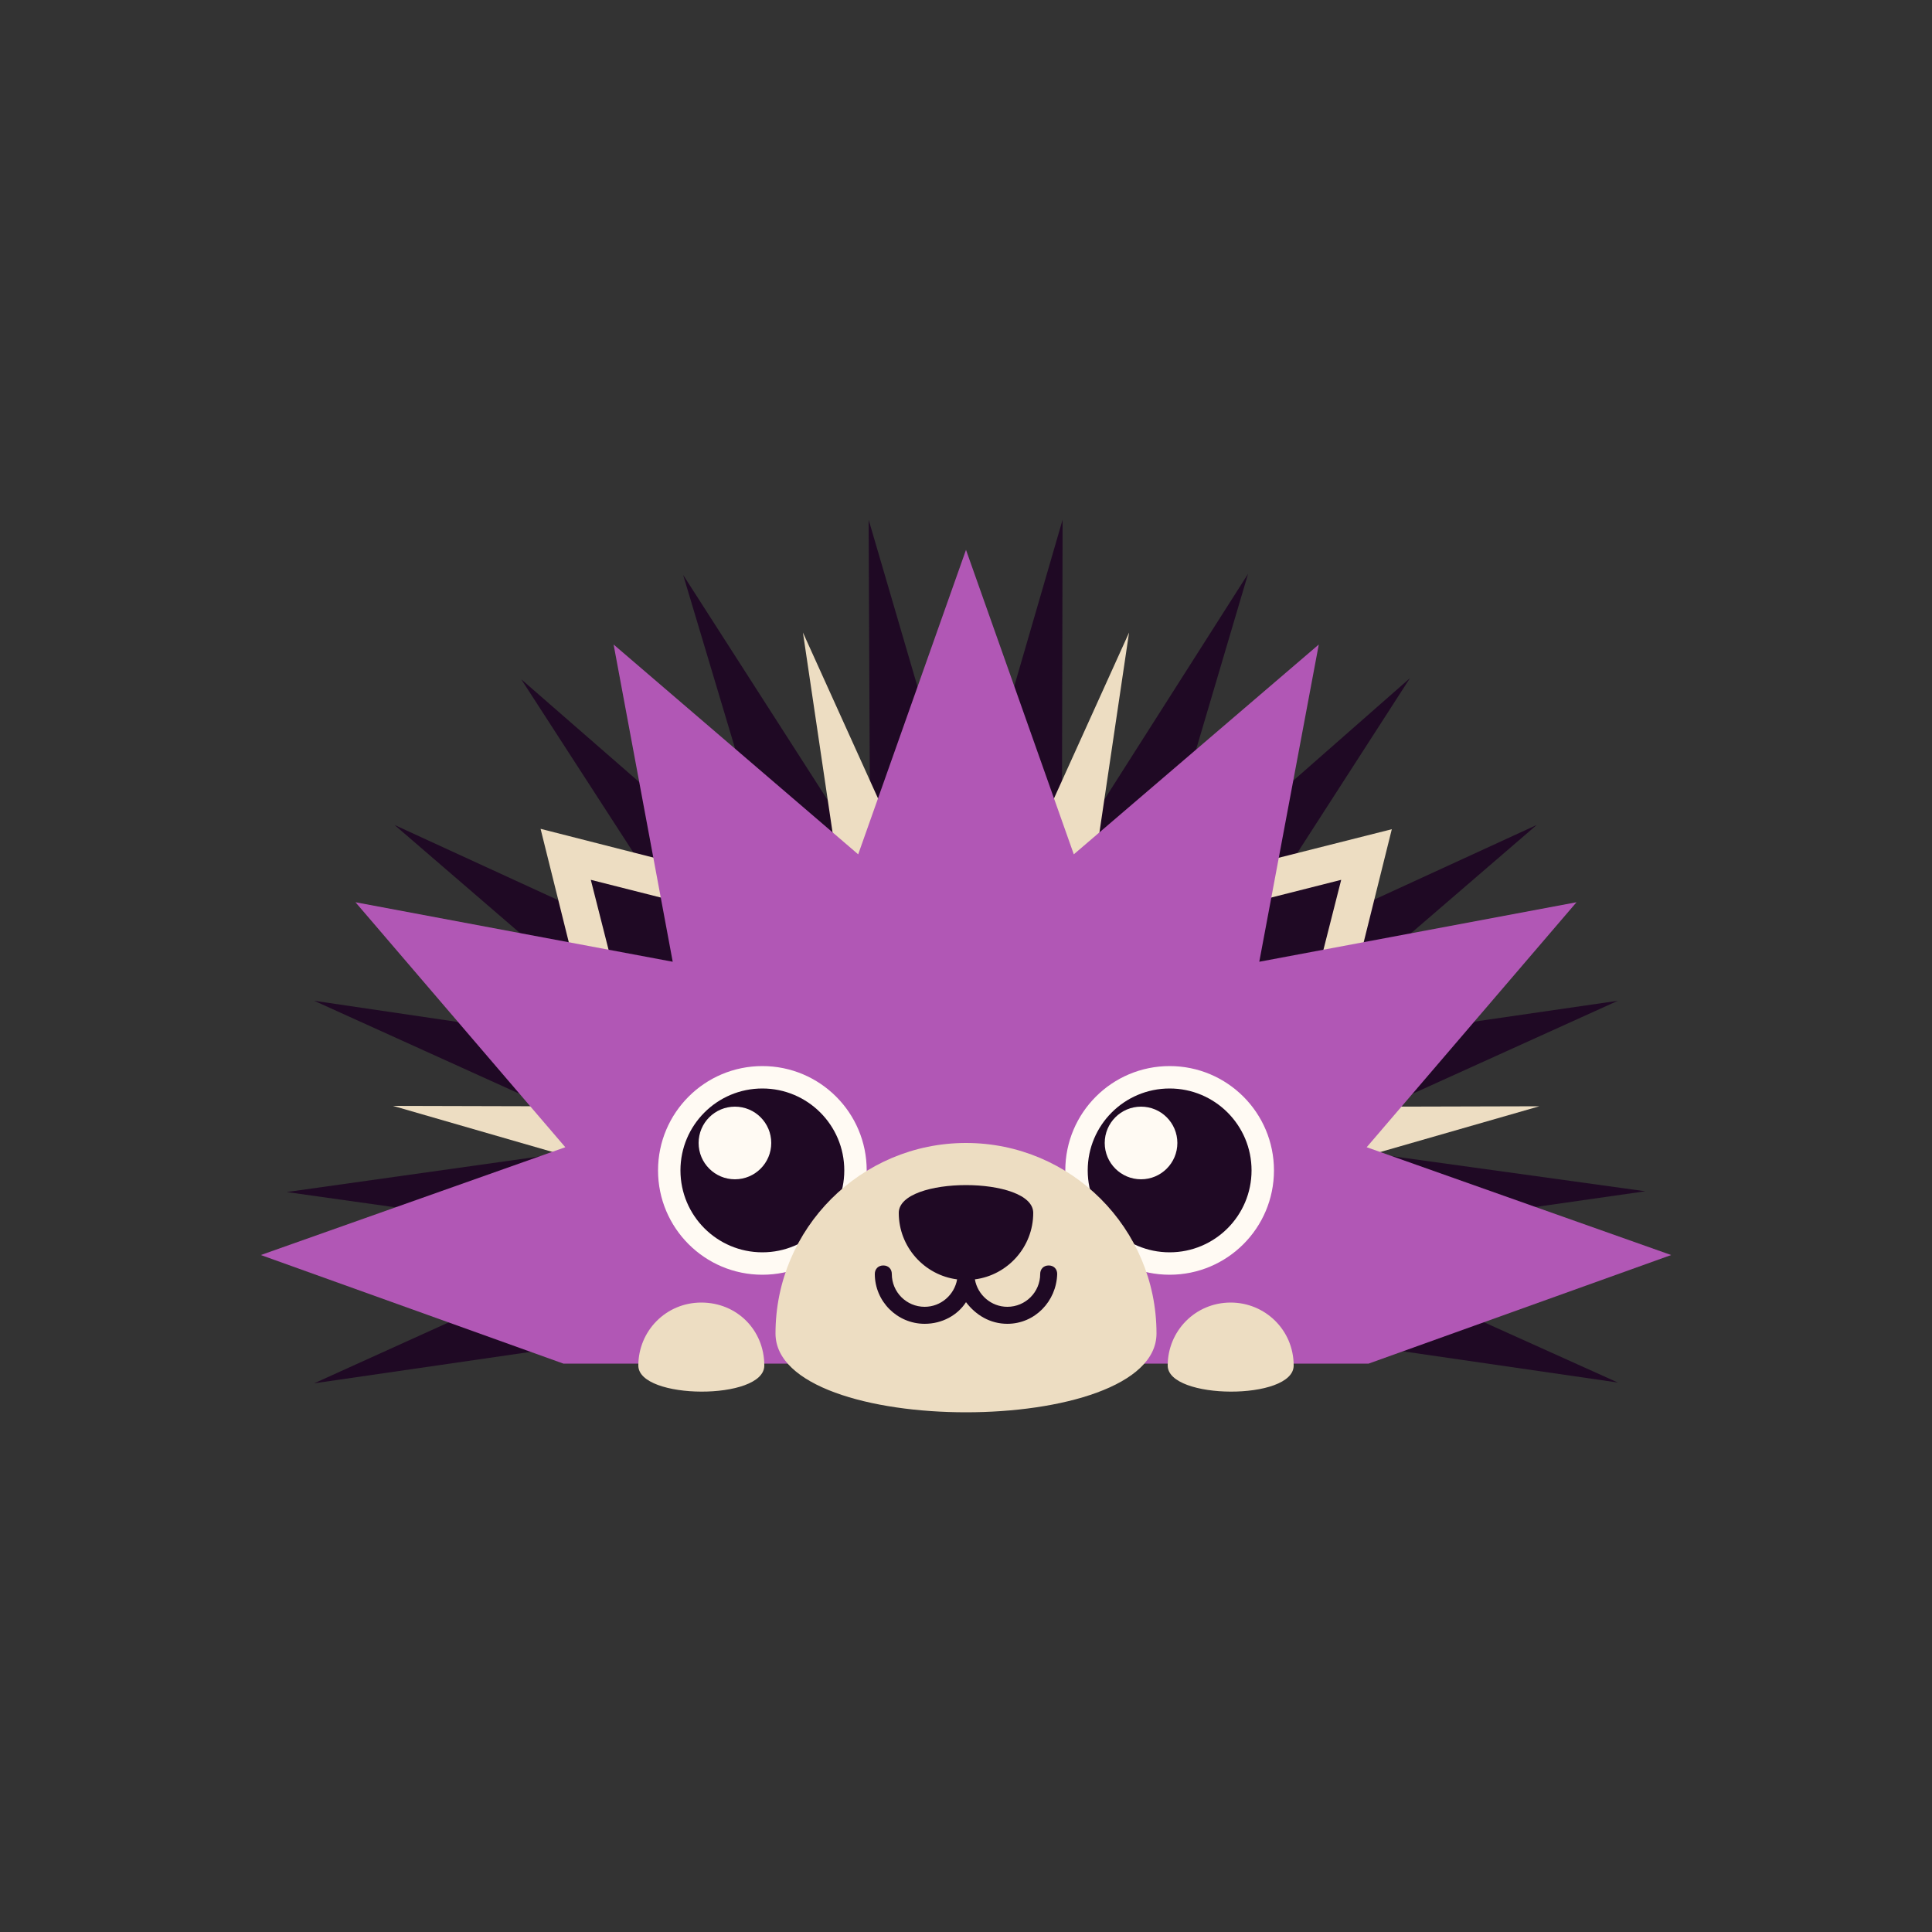 <?xml version="1.0" encoding="utf-8"?>
<!-- Generator: Adobe Illustrator 19.0.0, SVG Export Plug-In . SVG Version: 6.00 Build 0)  -->
<svg version="1.1" id="Layer_1" xmlns="http://www.w3.org/2000/svg" xmlns:xlink="http://www.w3.org/1999/xlink" x="0px" y="0px"
	 viewBox="0 0 500 500" style="enable-background:new 0 0 500 500;" xml:space="preserve">
<rect x="0" y="0" width="500" height="500" fill="#333333" stroke="none"/>
<style type="text/css">
	.st0{fill:#1F0924;}
	.st1{fill:#EDDDC2;}
	.st2{fill:#B157B5;}
	.st3{fill:#FFFAF3;}
</style>
<g id="XMLID_1_">
	<polyline id="XMLID_2_" class="st0" points="170.1,345.1 81.3,358 163,321 74.2,308.5 163,296 81.3,259 170.1,272.1 102.1,213.5 
		183.5,250.9 134.9,175.8 202.5,234.7 176.8,148.8 225.2,224.2 224.8,134.5 250,220.6 275,134.5 274.8,224.2 323,148.5 297.5,234.7 
		364.9,175.5 316.3,250.9 397.7,213.5 329.9,271.9 418.7,259 337,296 425.8,308.3 337,321 418.7,357.8 329.9,344.9 	"/>
	<path id="XMLID_3_" class="st1" d="M190.1,227.3l-21.1-46l50,58l-11.2-75.6l31.5,69.6l10.7-75.9l10.7,75.9l31.5-69.6L281,239.3
		l50-58l-21.1,46l50.3-12.7L349.9,256l36.4-10.8l-40.1,25.7l-0.5,2l-1-1l-22.8,14.6l76.5-0.2L325,307.4l73.4,21.4l-76.5-0.2H178.2
		l-76.5,0.2l73.4-21.4l-73.4-21.2l76.5,0.2l-22.8-14.6l-1,1l-0.5-2l-40.1-25.7l36.4,10.8l-10.3-41.4L190.1,227.3z M193.2,234.1
		l7.7,16.8L187.1,267l-20.8-6.2L193.2,234.1z M306.8,234.1l-7.7,16.8l13.8,16.1l20.8-6.2L306.8,234.1z"/>
	<polygon id="XMLID_7_" class="st0" points="315.1,235.8 347.1,227.7 339,259.6 315.1,259.6 	"/>
	<polygon id="XMLID_8_" class="st0" points="184.9,235.8 152.9,227.7 161,259.6 184.9,259.6 	"/>
	<polyline id="XMLID_9_" class="st2" points="145.8,352.9 354.2,352.9 432.5,324.8 353.7,296.9 408,233.5 325.9,248.9 341.3,166.8 
		277.9,221.1 250,142.3 222.1,221.1 158.8,166.8 174.1,248.9 92,233.5 146.3,296.9 67.5,324.8 	"/>
	<circle id="XMLID_10_" class="st3" cx="197.3" cy="302.9" r="27"/>
	<circle id="XMLID_11_" class="st0" cx="197.3" cy="302.9" r="21.2"/>
	<circle id="XMLID_12_" class="st3" cx="190.2" cy="295.8" r="9.4"/>
	<circle id="XMLID_13_" class="st3" cx="302.7" cy="302.9" r="27"/>
	<circle id="XMLID_14_" class="st0" cx="302.7" cy="302.9" r="21.2"/>
	<circle id="XMLID_15_" class="st3" cx="295.3" cy="295.8" r="9.4"/>
	<path id="XMLID_16_" class="st1" d="M200.7,345.1c0-27.2,22.1-49.3,49.3-49.3c27.2,0,49.3,22.1,49.3,49.3
		C299.3,372.3,200.7,372.3,200.7,345.1z M165.2,353.4c0-8.9,7.1-16.3,16.3-16.3s16.3,7.1,16.3,16.3
		C197.8,362.5,165.2,362.3,165.2,353.4z M302.2,353.4c0-8.9,7.1-16.3,16.3-16.3c8.9,0,16.3,7.1,16.3,16.3
		C334.8,362.5,302.2,362.3,302.2,353.4z"/>
	<path id="XMLID_20_" class="st0" d="M247.7,331.1c-0.7,4-4.2,7.1-8.4,7.1c-4.7,0-8.5-3.8-8.5-8.5c0-1.3-0.9-2.2-2.2-2.2
		c-1.3,0-2.2,0.9-2.2,2.2c0,7.1,5.8,12.9,12.9,12.9c4.5,0,8.5-2.2,10.7-5.6c2.5,3.3,6.2,5.6,10.7,5.6c7.1,0,12.7-5.8,12.9-12.9
		c0-1.3-0.9-2.2-2.2-2.2c-1.3,0-2.2,0.9-2.2,2.2c0,4.7-3.8,8.5-8.5,8.5c-4.2,0-7.7-3.1-8.4-7.1c8.5-1.1,15.1-8.4,15.1-17.2
		c0-9.6-34.8-9.6-34.8,0C232.6,322.7,239.2,330,247.7,331.1z"/>
</g>
</svg>
